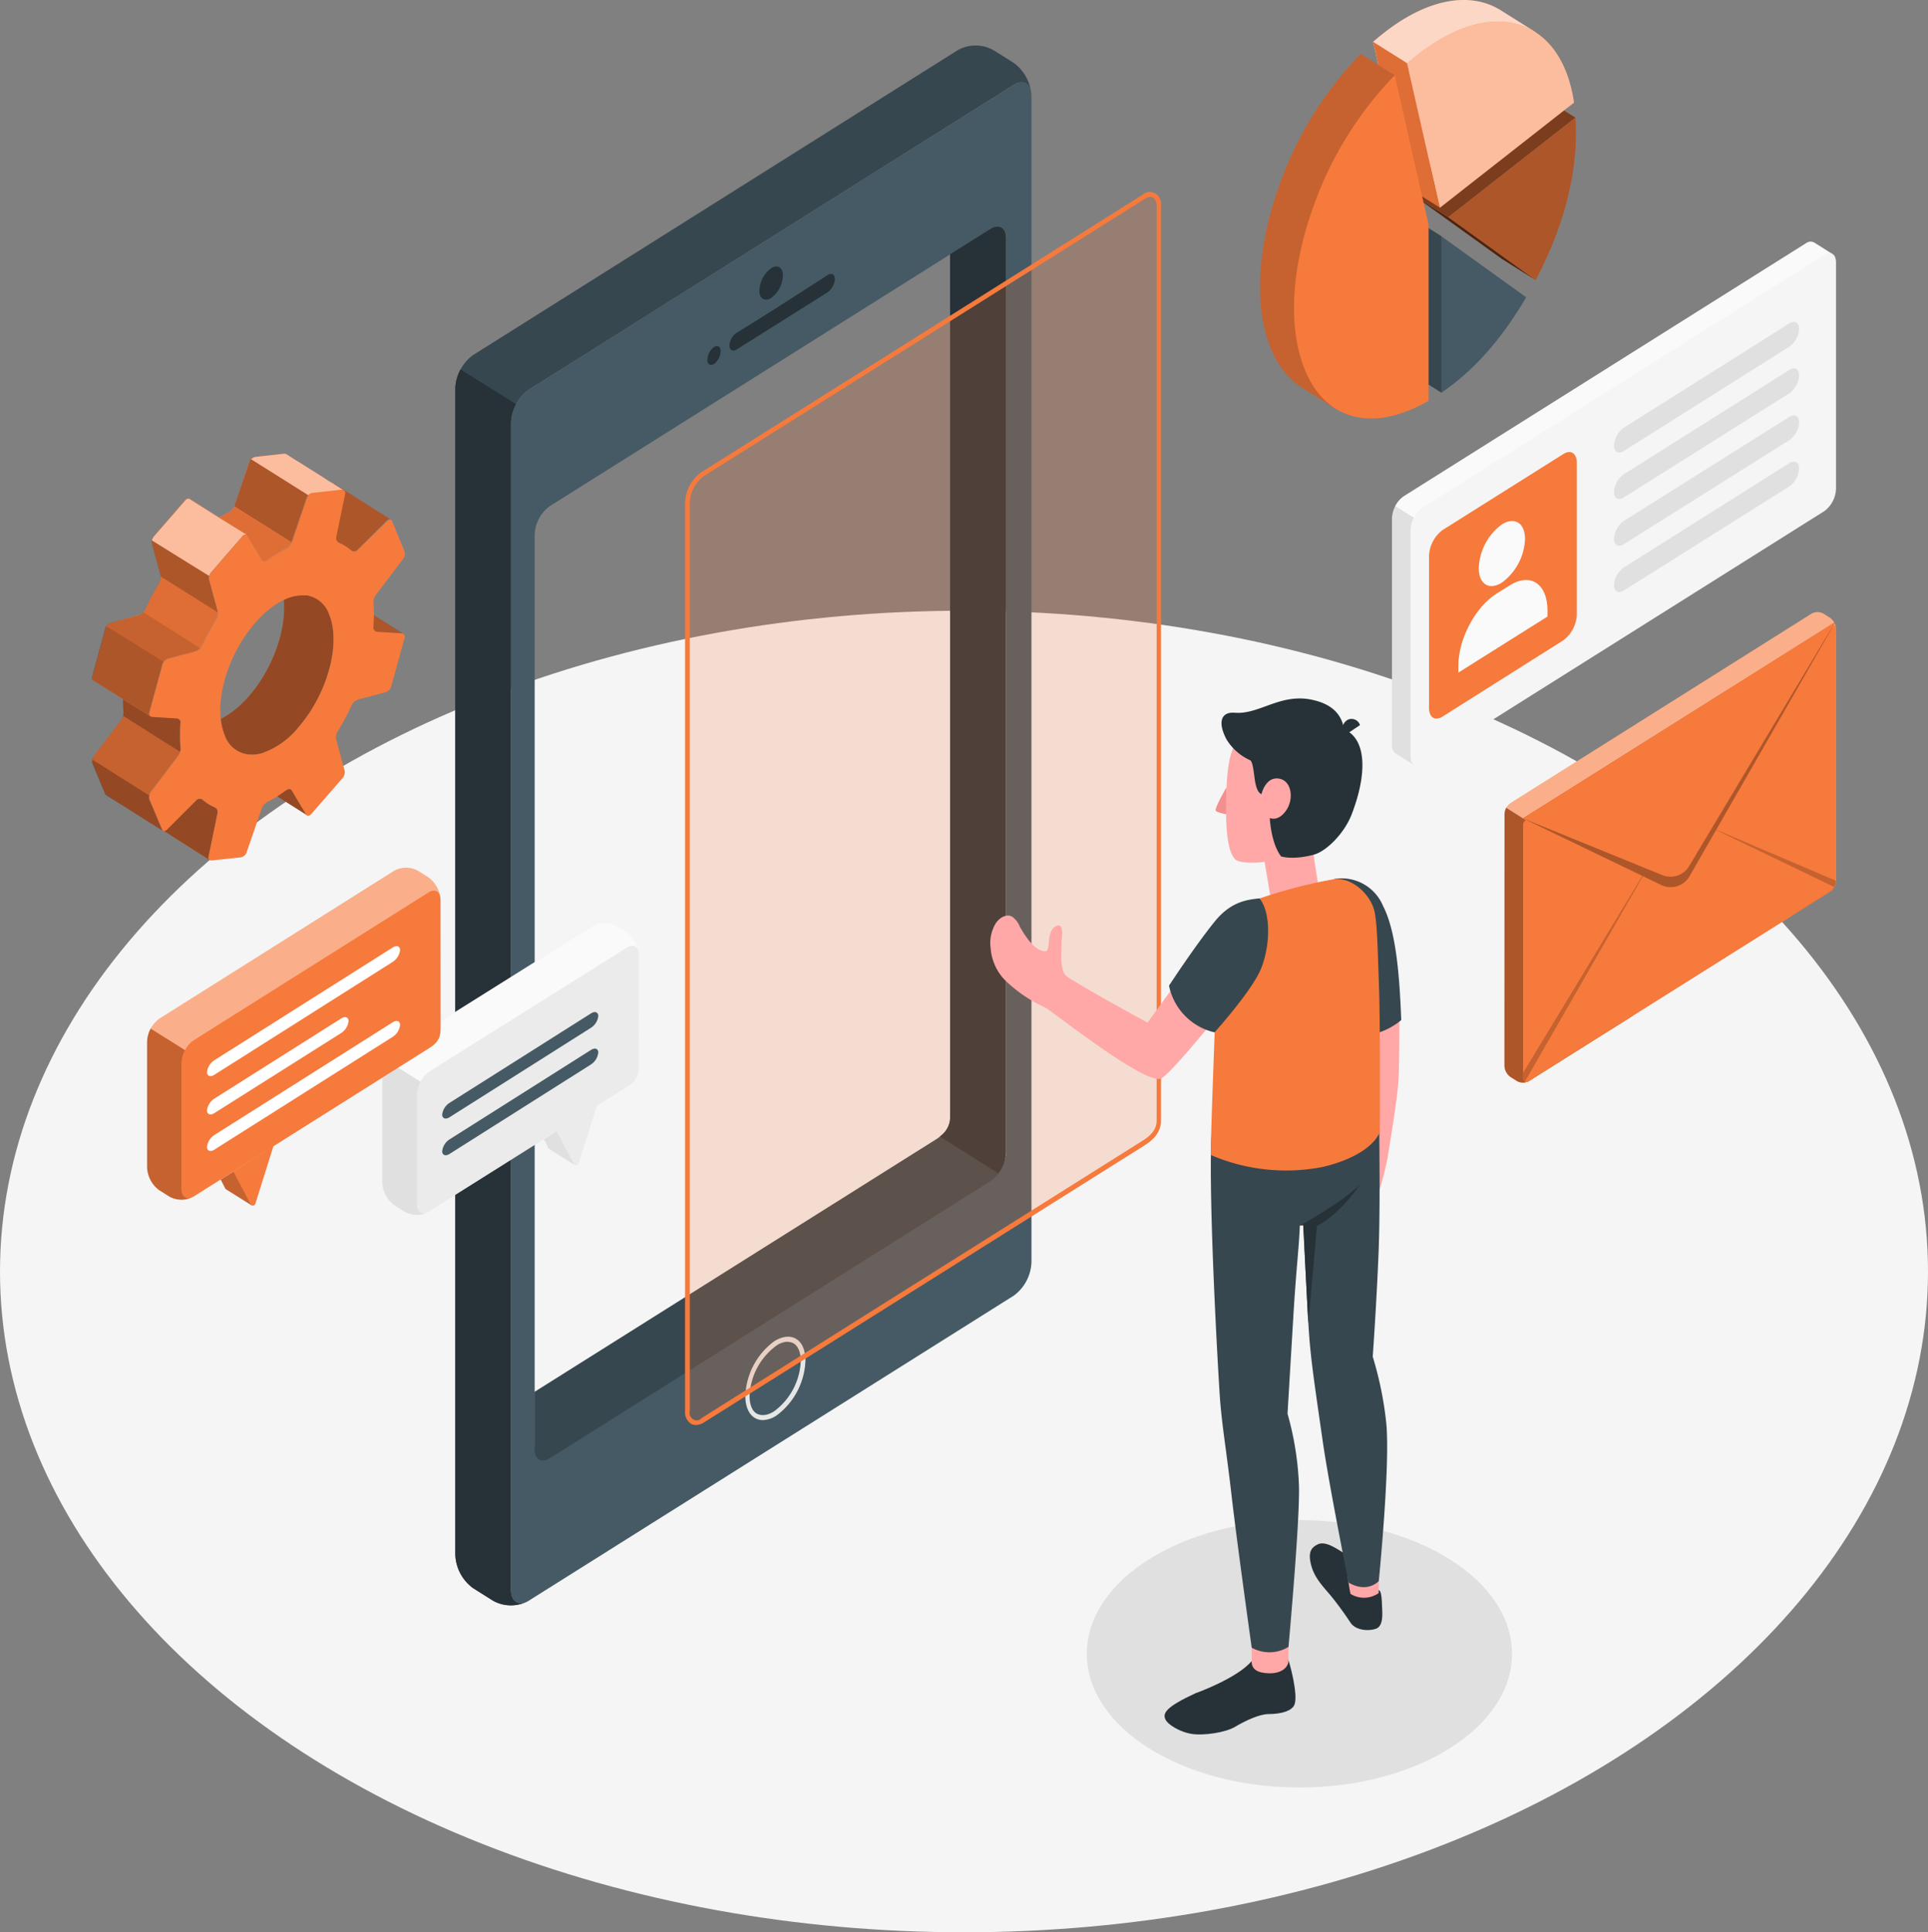 <svg id="Layer_1" data-name="Layer 1" xmlns="http://www.w3.org/2000/svg" viewBox="0 0 492.96 494.01"><rect x="0" y="0" width="492.96" height="494.01" fill="#808080" stroke="none"/><defs><style>.cls-1{fill:#f5f5f5;}.cls-2{fill:#e0e0e0;}.cls-3{opacity:0.3;}.cls-10,.cls-18,.cls-21,.cls-22,.cls-23,.cls-3,.cls-5,.cls-6,.cls-8,.cls-9{isolation:isolate;}.cls-18,.cls-4{fill:#f67a3c;}.cls-10,.cls-17,.cls-23,.cls-5{fill:#fff;}.cls-5,.cls-6{opacity:0.4;}.cls-7{fill:none;}.cls-18,.cls-8{opacity:0.2;}.cls-9{opacity:0.1;}.cls-10,.cls-21{opacity:0.5;}.cls-11{fill:#37474f;}.cls-12{fill:#455a64;}.cls-13{fill:#263238;}.cls-14{fill:#e6e6e6;}.cls-15{fill:#ebebeb;}.cls-16{fill:#fafafa;}.cls-19{fill:#ffa8a7;}.cls-20{fill:#f28f8f;}.cls-22,.cls-23{opacity:0.7;}</style></defs><g id="freepik--Floor--inject-332"><ellipse id="freepik--floor--inject-332-2" data-name="freepik--floor--inject-332" class="cls-1" cx="246.48" cy="325.08" rx="246.48" ry="168.94"/></g><g id="freepik--Shadow--inject-332"><ellipse class="cls-2" cx="332.24" cy="422.82" rx="54.36" ry="34.18"/></g><g id="freepik--Gear--inject-332"><path class="cls-3" d="M30.55,179l.2.13-.26-.15-.5-.32Z" transform="translate(-3.18 -2.82)"/><path class="cls-4" d="M26.71,175.82a.9.9,0,0,0,0,.46.72.72,0,0,1,0-.46l.77-2.79Z" transform="translate(-3.18 -2.82)"/><path class="cls-5" d="M26.71,175.82a.9.9,0,0,0,0,.46.72.72,0,0,1,0-.46l.77-2.79Z" transform="translate(-3.18 -2.82)"/><path class="cls-4" d="M103,135.57l-14.32-9a.54.54,0,0,0-.16-.1.6.6,0,0,0-.27-.06l-1.16-.68-1.53-1-6.17-3.9-1-.6c-1.16-.73-1.9-1.19-2-1.27a1.1,1.1,0,0,0-.71-.15l-7.21.79a2.07,2.07,0,0,0-1.16.62,1.47,1.47,0,0,0-.38.57L63.09,132.2v.08l-.11.22a.66.66,0,0,1-.15.22,2.16,2.16,0,0,1-.27.33,3.79,3.79,0,0,1-.74.65l-.27.17a23.93,23.93,0,0,0-2.33,1.27l-7.56-4.79a.63.63,0,0,0-.33-.09,1.13,1.13,0,0,0-.84.47h0l-4.73,5.46-3.18,3.65a2.86,2.86,0,0,0-.56,1.08,1.59,1.59,0,0,0,0,.81l2.22,8.13a1.4,1.4,0,0,1,0,.29,1.46,1.46,0,0,1,0,.51c0,.11,0,.23-.07.34v.2a.82.82,0,0,1-.1.26,1.49,1.49,0,0,1-.17.36,64.63,64.63,0,0,0-3.64,6.89.78.78,0,0,1-.17.26,3,3,0,0,1-.22.28,2.69,2.69,0,0,1-1.33.83L31.71,162a2.29,2.29,0,0,0-1.29.9,1.69,1.69,0,0,0-.25.48l-.42,1.56-2.22,8.16-.76,2.8a.87.87,0,0,0,.08.69.91.91,0,0,0,.18.21l.11.09,1.17.71.31.2h0l.91.57.49.32.56.34.21.13.59.38,3.3,2.07h0c0,1.12,0,2.23.13,3.35a2.55,2.55,0,0,1-.14.91,3.67,3.67,0,0,1-.52,1.07L27.24,196a2.35,2.35,0,0,0-.44.93v.27a1.23,1.23,0,0,0,0,.66l3.29,7.91.09.15a.23.23,0,0,0,.12.1h0l4.91,3.15c.42.26.85.55,1.29.83l4.78,3,.56.36,3,1.86a.48.48,0,0,1-.19-.25l-3.27-7.88a1.54,1.54,0,0,1,0-1,2.63,2.63,0,0,1,.43-.93l6.87-9.08a3.56,3.56,0,0,0,.55-1.08,2.63,2.63,0,0,0,.13-.92,38.83,38.83,0,0,1,0-6.47,1.05,1.05,0,0,0-1-1.1h-.05l-6.2-.38a1,1,0,0,1-.49-.16h0a.83.83,0,0,1-.31-.94l3-11,.42-1.52A1.68,1.68,0,0,1,45,172a2.49,2.49,0,0,1,1.25-.85L53,169.41a3.06,3.06,0,0,0,1.35-.87,2,2,0,0,0,.36-.52,68.4,68.4,0,0,1,3.65-6.88,3.15,3.15,0,0,0,.43-1.7h0a1,1,0,0,0,0-.24l-2.2-8.13a1.72,1.72,0,0,1,.07-.9,2.68,2.68,0,0,1,.55-1l.1-.12,7.81-9a1,1,0,0,1,1.09-.42h.06a.55.55,0,0,1,.19.18L70.15,146c.27.45.94.41,1.55,0a32,32,0,0,1,4.46-2.8,3.53,3.53,0,0,0,1.55-1.6h0l3.92-11.42a1.5,1.5,0,0,1,.38-.6,2,2,0,0,1,1.17-.6l7.21-.78a1.15,1.15,0,0,1,.63.09h0a.72.72,0,0,1,.31.8L89,140.27a1.3,1.3,0,0,0,.75,1.43,11.06,11.06,0,0,1,3.14,2,1.24,1.24,0,0,0,1.62-.31l7.37-7.32A1,1,0,0,1,103,135.57Z" transform="translate(-3.18 -2.82)"/><path class="cls-4" d="M98.68,160.08a24.1,24.1,0,0,1-.14,3.15,1.07,1.07,0,0,0,1,1.11h0l6.19.38a.79.79,0,0,1,.45.11Z" transform="translate(-3.18 -2.82)"/><path class="cls-4" d="M77.78,204.93c-.25-.44-.93-.42-1.54,0s-1.45,1-2.16,1.5l7.58,4.8h0a.49.49,0,0,1-.18-.17Z" transform="translate(-3.18 -2.82)"/><path class="cls-4" d="M58,209.26a10.89,10.89,0,0,1-3.15-2,1.21,1.21,0,0,0-1.61.3l-7.37,7.34a1.2,1.2,0,0,1-.8.39l11.65,7.39a.74.74,0,0,1-.3-.76l2.33-11.26A1.28,1.28,0,0,0,58,209.26Z" transform="translate(-3.18 -2.82)"/><path class="cls-4" d="M79.48,188.78a20.6,20.6,0,0,1-9.32,6.62l-.39.1-.28.08-.65.11-.74.08h-.69a7.26,7.26,0,0,1-6.79-5,14.5,14.5,0,0,1-1-4.13,19.45,19.45,0,0,0,1.71-1c8-5.08,14.48-17.26,14.48-27.32a18.44,18.44,0,0,0-.08-2.15,10.67,10.67,0,0,1,5.12-1.18h.85A7.38,7.38,0,0,1,87.38,160C90.38,167.42,86.87,180.29,79.48,188.78Z" transform="translate(-3.18 -2.82)"/><path class="cls-6" d="M79.48,188.78a20.6,20.6,0,0,1-9.32,6.62l-.39.1-.28.08-.65.11-.74.08h-.69a7.26,7.26,0,0,1-6.79-5,14.5,14.5,0,0,1-1-4.13,19.45,19.45,0,0,0,1.71-1c8-5.08,14.48-17.26,14.48-27.32a18.44,18.44,0,0,0-.08-2.15,10.67,10.67,0,0,1,5.12-1.18h.85A7.38,7.38,0,0,1,87.38,160C90.38,167.42,86.87,180.29,79.48,188.78Z" transform="translate(-3.18 -2.82)"/><path class="cls-4" d="M106.28,164.86h0a.87.87,0,0,0-.44-.13l-6.19-.38a1,1,0,0,1-1-1s0,0,0,0c.09-1.07.13-2.12.14-3.15a28.78,28.78,0,0,0-.14-3.35,3.57,3.57,0,0,1,.69-2l6.9-9.1a2.16,2.16,0,0,0,.42-1.87l-3.27-7.9a.5.5,0,0,0-.21-.24h0c-.27-.16-.68,0-1.06.35l-7.45,7.29a1.23,1.23,0,0,1-1.61.29,11.7,11.7,0,0,0-3.14-2,1.28,1.28,0,0,1-.75-1.4l2.33-11.25a.73.73,0,0,0-.31-.78,1.12,1.12,0,0,0-.69-.14l-7.2.78a2.06,2.06,0,0,0-1.59,1.27l-3.9,11.42a3.54,3.54,0,0,1-1.57,1.67A30.71,30.71,0,0,0,71.73,146c-.6.45-1.28.47-1.55,0l-3.69-6.14c-.26-.43-.85-.34-1.33.2l-7.91,9.1a2.42,2.42,0,0,0-.62,1.89l2.21,8.14a3,3,0,0,1-.4,2A71.67,71.67,0,0,0,54.79,168a2.9,2.9,0,0,1-1.71,1.41l-6.78,1.78a2.26,2.26,0,0,0-1.53,1.38l-3.41,12.5a.9.9,0,0,0,.56,1.1.86.86,0,0,0,.28,0l6.2.38a1,1,0,0,1,1,1.05v0a39.19,39.19,0,0,0,0,6.5,3.39,3.39,0,0,1-.67,2l-6.9,9.11a2.18,2.18,0,0,0-.42,1.88L44.71,215a.48.48,0,0,0,.2.24h0a.5.5,0,0,0,.26.08h0a1.25,1.25,0,0,0,.81-.41l7.3-7.38a1.22,1.22,0,0,1,1.61-.29,11.72,11.72,0,0,0,3.15,2,1.28,1.28,0,0,1,.74,1.41L56.45,221.9a.71.71,0,0,0,.3.77h0a.9.9,0,0,0,.68.13l7.2-.77a2,2,0,0,0,1.58-1.2l3.92-11.42a3.61,3.61,0,0,1,1.57-1.66c.76-.38,1.53-.82,2.33-1.27a18.3,18.3,0,0,0,2.18-1.5c.72-.53,1.28-.48,1.54,0l3.69,6.15a.52.52,0,0,0,.19.17c.29.21.75.07,1.16-.38l7.93-9.11a2.39,2.39,0,0,0,.6-1.88l-2.2-8.13a2.92,2.92,0,0,1,.41-2A65.43,65.43,0,0,0,93.16,183a2.92,2.92,0,0,1,1.73-1.38l6.77-1.78a2.24,2.24,0,0,0,1.52-1.39l3.43-12.5A.85.85,0,0,0,106.28,164.86ZM70.16,195.39l-.39.11-.3.07a4.5,4.5,0,0,1-.64.11l-.74.09h-.68a7.29,7.29,0,0,1-6.79-5,14.51,14.51,0,0,1-1-4.12,21.62,21.62,0,0,1-.12-2.28c0-7.13,3.4-16,8.95-22.32a25.25,25.25,0,0,1,5.46-4.83,15.5,15.5,0,0,1,1.82-1,10.67,10.67,0,0,1,5.12-1.18h.85A7.38,7.38,0,0,1,87.38,160c3.06,7.37-.45,20.22-7.84,28.71A20.6,20.6,0,0,1,70.16,195.39Z" transform="translate(-3.18 -2.82)"/><line class="cls-7" x1="85.31" y1="123.6" x2="99.89" y2="132.79"/><path class="cls-8" d="M54.34,168.49a3.12,3.12,0,0,1-1.35.87l-6.78,1.78A2.43,2.43,0,0,0,45,172l-14.6-9.14a2.29,2.29,0,0,1,1.29-.9l6.77-1.79a2.73,2.73,0,0,0,1.33-.84h0Z" transform="translate(-3.18 -2.82)"/><path class="cls-3" d="M58.78,159.32l-14.57-9.13a.76.76,0,0,0,0-.3L42,141.77a1.59,1.59,0,0,1,0-.81l11.16,6.94,3.5,2.16a1.72,1.72,0,0,0-.07.9l2.2,8.12A1,1,0,0,1,58.78,159.32Z" transform="translate(-3.18 -2.82)"/><path class="cls-3" d="M82,129.41a1.52,1.52,0,0,0-.39.6l-3.91,11.42h0L63.1,132.27v-.08L67,120.77a1.28,1.28,0,0,1,.37-.57Z" transform="translate(-3.18 -2.82)"/><path class="cls-3" d="M103,135.57a1,1,0,0,0-1,.39l-7.34,7.32a1.25,1.25,0,0,1-1.62.31,11.37,11.37,0,0,0-3.15-2,1.29,1.29,0,0,1-.74-1.42L91.45,129a.73.73,0,0,0-.32-.79h0c-.21-.13-1.29-.8-2.77-1.76a.9.9,0,0,1,.27.07.54.54,0,0,1,.16.1Z" transform="translate(-3.18 -2.82)"/><path class="cls-3" d="M106.28,164.83a.79.79,0,0,0-.45-.11l-6.19-.38a1.07,1.07,0,0,1-1-1.08v0c.08-1.08.14-2.12.14-3.15Z" transform="translate(-3.18 -2.82)"/><path class="cls-6" d="M81.66,211.24h0l-7.58-4.8c.71-.47,1.44-1,2.16-1.49s1.29-.49,1.54,0l3.7,6.14A.38.38,0,0,0,81.66,211.24Z" transform="translate(-3.18 -2.82)"/><path class="cls-6" d="M58.78,210.67l-2.33,11.26a.73.73,0,0,0,.3.76L45.1,215.3a1.22,1.22,0,0,0,.8-.39l7.38-7.36a1.21,1.21,0,0,1,1.61-.31,10.89,10.89,0,0,0,3.15,2A1.3,1.3,0,0,1,58.78,210.67Z" transform="translate(-3.18 -2.82)"/><path class="cls-8" d="M49.19,195a3.56,3.56,0,0,1-.55,1.08l-6.9,9.11a2.63,2.63,0,0,0-.43.93L26.75,197a2.23,2.23,0,0,1,.43-.92l6.91-9.11a3.43,3.43,0,0,0,.52-1.07Z" transform="translate(-3.18 -2.82)"/><path class="cls-9" d="M77.65,141.48a3.53,3.53,0,0,1-1.55,1.6,32,32,0,0,0-4.46,2.8c-.6.46-1.28.5-1.55,0l-3.68-6.14a.66.66,0,0,0-.19-.18h-.06l-6.92-4.35c.76-.46,1.54-.89,2.33-1.27l.27-.16a4.6,4.6,0,0,0,.75-.65l.27-.33a.91.91,0,0,0,.15-.23l.1-.21Z" transform="translate(-3.18 -2.82)"/><path class="cls-6" d="M49.33,194.11a2.54,2.54,0,0,1-.13.91l-14.58-9.16a2.35,2.35,0,0,0,.14-.91c-.09-1.12-.14-2.24-.13-3.35l7,4.37h0a1,1,0,0,0,.49.16l6.19.38a1,1,0,0,1,1,1.05v.05A38.13,38.13,0,0,0,49.33,194.11Z" transform="translate(-3.18 -2.82)"/><path class="cls-9" d="M58.78,159.32h0a3.12,3.12,0,0,1-.43,1.7,69.5,69.5,0,0,0-3.65,6.88,2.41,2.41,0,0,1-.36.52l-14.58-9.1A1,1,0,0,0,40,159a.94.94,0,0,0,.18-.25,63.61,63.61,0,0,1,3.63-6.89,2.53,2.53,0,0,0,.18-.37,1.06,1.06,0,0,0,.09-.25.29.29,0,0,0,0-.13v-.08a1.86,1.86,0,0,0,.07-.34,1.46,1.46,0,0,0,0-.51Z" transform="translate(-3.18 -2.82)"/><path class="cls-3" d="M40,159a1,1,0,0,1-.21.28h0A1.46,1.46,0,0,0,40,159Z" transform="translate(-3.18 -2.82)"/><path class="cls-6" d="M44.8,215.22l-3-1.86-.56-.36-4.77-3-1.3-.83-4.9-3.08h0a.4.4,0,0,1-.12-.1.83.83,0,0,1-.09-.16l-3.29-7.9a1.23,1.23,0,0,1,0-.66V197l14.57,9.17a1.57,1.57,0,0,0,0,1L44.63,215A.47.47,0,0,0,44.8,215.22Z" transform="translate(-3.18 -2.82)"/><path class="cls-3" d="M30.36,162.85a1.69,1.69,0,0,0-.25.48l-.42,1.56-2.22,8.16-.76,2.8a.84.84,0,0,0,.26.9l.11.09,1.17.71.31.2h0l.91.57.49.32.56.34.21.13.6.38,3.29,2.07h0l7,4.38a.84.84,0,0,1-.31-.94l3-11,.42-1.53A1.8,1.8,0,0,1,45,172Z" transform="translate(-3.18 -2.82)"/><path class="cls-10" d="M59.24,135.21l-7.56-4.78a.62.62,0,0,0-.32-.09,1.12,1.12,0,0,0-.84.47h0l-4.73,5.45-3.19,3.66a2.7,2.7,0,0,0-.55,1.08l11.11,6.9,3.5,2.16a2.73,2.73,0,0,1,.54-1l.11-.13,7.81-9a1,1,0,0,1,1.09-.42Z" transform="translate(-3.18 -2.82)"/><path class="cls-10" d="M91,128.12a1.15,1.15,0,0,0-.63-.09l-7.22.79a1.94,1.94,0,0,0-1.16.59l-14.58-9.16a2.1,2.1,0,0,1,1.17-.62l7.21-.79a1.1,1.1,0,0,1,.71.15s.81.5,1.95,1.27l1,.6,6.18,3.89,1.52,1,1.17.67C89.71,127.32,90.8,128,91,128.12Z" transform="translate(-3.18 -2.82)"/><line class="cls-7" x1="85.49" y1="123.72" x2="85.31" y2="123.62"/></g><g id="freepik--Device--inject-332"><g id="freepik--device--inject-332-2" data-name="freepik--device--inject-332"><path class="cls-11" d="M266.83,26.57c-.31-2.54-2.2-3.48-4.45-2.06l-124.07,78A11.15,11.15,0,0,0,133.8,111V409.26c0,2.9,1.72,4.2,3.94,3.15a9.38,9.38,0,0,1-8.46-.3l-5.16-3.25a11.08,11.08,0,0,1-4.52-8.52V102.13a11.06,11.06,0,0,1,4.52-8.52l124-78a9.3,9.3,0,0,1,9,0l5.22,3.25A11.12,11.12,0,0,1,266.83,26.57Z" transform="translate(-3.18 -2.82)"/><path class="cls-12" d="M262.42,24.51l-124.11,78A11.15,11.15,0,0,0,133.8,111V409.26c0,3.14,2,4.41,4.51,2.85l124.11-78.06a11.13,11.13,0,0,0,4.49-8.52V27.34C266.88,24.22,264.86,23,262.42,24.51Zm-2,272.94c0,2.67-1.72,4.39-3.87,5.73l-112.8,70.93c-2.13,1.34-3.86.25-3.86-2.44V139.53a9.5,9.5,0,0,1,3.86-7.31L256.55,61.3c2.15-1.36,3.87-.26,3.87,2.41Z" transform="translate(-3.18 -2.82)"/><path class="cls-13" d="M137.74,412.36a9.35,9.35,0,0,1-8.46-.31l-5.16-3.24a11.08,11.08,0,0,1-4.52-8.52V102.13a10.62,10.62,0,0,1,1.33-4.86l14.2,8.88A10.86,10.86,0,0,0,133.8,111V409.22C133.8,412.11,135.52,413.41,137.74,412.36Z" transform="translate(-3.18 -2.82)"/><path class="cls-13" d="M200.35,71.4c1.66-1.05,3-.2,3,1.91a7.42,7.42,0,0,1-3,5.7c-1.68,1-3,.2-3-1.91A7.38,7.38,0,0,1,200.35,71.4Z" transform="translate(-3.18 -2.82)"/><path class="cls-13" d="M191.61,87.85c6.14-3.69,17.1-10.8,23.16-14.68,1-.66,1.87-.21,1.87,1a4.5,4.5,0,0,1-1.87,3.39l-23.21,14.6c-1,.64-1.87.19-1.87-1A4.22,4.22,0,0,1,191.61,87.85Z" transform="translate(-3.18 -2.82)"/><path class="cls-13" d="M185.75,91.54c.93-.58,1.69-.11,1.69,1.07a4.21,4.21,0,0,1-1.69,3.26c-.95.58-1.7.11-1.7-1.07A4.19,4.19,0,0,1,185.75,91.54Z" transform="translate(-3.18 -2.82)"/><path class="cls-14" d="M198.24,365.89a4.15,4.15,0,0,1-2.16-.61c-1.52-1-2.33-2.95-2.33-5.57a18.24,18.24,0,0,1,7.42-14c2.09-1.27,4.08-1.51,5.62-.55s2.33,2.94,2.33,5.57a18.29,18.29,0,0,1-7.41,14A6.75,6.75,0,0,1,198.24,365.89Zm6.35-20.05a5.52,5.52,0,0,0-2.88,1,16.8,16.8,0,0,0-6.87,12.9c0,2.15.64,3.8,1.79,4.46s2.75.54,4.46-.54a16.83,16.83,0,0,0,6.83-12.88c0-2.16-.64-3.75-1.79-4.48a3,3,0,0,0-1.54-.4Z" transform="translate(-3.18 -2.82)"/><path class="cls-11" d="M260.39,63.71V297.46a9.48,9.48,0,0,1-3.87,7.28l-112.8,70.93c-2.13,1.27-3.87.27-3.87-2.42V358.67l102.43-64.41c2.15-1.34,3.87-3,3.87-5.72V67.82l10.37-6.52C258.66,60,260.39,61.05,260.39,63.71Z" transform="translate(-3.18 -2.82)"/><path class="cls-13" d="M256.52,61.3,246.1,67.82V288.54a6,6,0,0,1-2.64,4.85l15,9.42a9.64,9.64,0,0,0,1.9-5.35V63.71C260.39,61.05,258.66,60,256.52,61.3Z" transform="translate(-3.18 -2.82)"/></g></g><g id="freepik--speech-bubbles--inject-332"><path class="cls-2" d="M150.16,300.71l-6.45-4.06a.67.67,0,0,1-.31-.29l-1.16-2.26,3.83-2.42-.11.37Z" transform="translate(-3.18 -2.82)"/><path class="cls-15" d="M145.47,292l4.47,8.42a.63.63,0,0,0,.92.2.72.72,0,0,0,.25-.32l4.73-14.85Z" transform="translate(-3.18 -2.82)"/><path class="cls-15" d="M166.54,247.07a7.6,7.6,0,0,0-3.16-5.89l-2.54-1.6a6.49,6.49,0,0,0-6.25,0L104,271.3a7.69,7.69,0,0,0-3.12,5.89v27.92A7.69,7.69,0,0,0,104,311l2.55,1.6a6.41,6.41,0,0,0,6.24,0l50.85-32c2.8-1.74,2.83-3.49,2.83-5.66Z" transform="translate(-3.18 -2.82)"/><path class="cls-2" d="M101,305.11a7.65,7.65,0,0,0,3.11,5.89l2.55,1.6a6.48,6.48,0,0,0,5.71.28c-1.47.61-2.59-.31-2.59-2.25V282.71a7.49,7.49,0,0,1,.91-3.35l-8.78-5.52a7.21,7.21,0,0,0-.91,3.35Z" transform="translate(-3.18 -2.82)"/><path class="cls-16" d="M166.44,246.1c-.36-1.45-1.57-1.9-3-1l-50.55,31.72a6.62,6.62,0,0,0-2.2,2.54l-8.78-5.52a6.7,6.7,0,0,1,2.2-2.54l50.54-31.72a6.43,6.43,0,0,1,6.25,0l2.5,1.6A7.52,7.52,0,0,1,166.44,246.1Z" transform="translate(-3.18 -2.82)"/><path class="cls-12" d="M118.14,284.77l36.12-22.84c1-.66,1.89-.36,1.89.67a4.09,4.09,0,0,1-1.89,3l-36.12,22.85c-1,.66-1.9.35-1.9-.68A4.16,4.16,0,0,1,118.14,284.77Z" transform="translate(-3.18 -2.82)"/><path class="cls-12" d="M118.14,294.11l36.12-22.84c1-.66,1.89-.37,1.89.66a4.16,4.16,0,0,1-1.89,3.05l-36.12,22.85c-1,.66-1.9.35-1.9-.68A4.16,4.16,0,0,1,118.14,294.11Z" transform="translate(-3.18 -2.82)"/><path class="cls-4" d="M67.53,311l-6.46-4.06a.65.65,0,0,1-.3-.29l-1.17-2.26L63.44,302l-.12.36Z" transform="translate(-3.18 -2.82)"/><path class="cls-8" d="M67.53,311l-6.46-4.06a.65.65,0,0,1-.3-.29l-1.17-2.26L63.44,302l-.12.36Z" transform="translate(-3.18 -2.82)"/><path class="cls-4" d="M62.83,302.32l4.46,8.43a.64.64,0,0,0,.95.16.72.72,0,0,0,.22-.29l4.66-14.85Z" transform="translate(-3.18 -2.82)"/><path class="cls-4" d="M115.82,233a7.63,7.63,0,0,0-3.12-5.89l-2.54-1.6a6.36,6.36,0,0,0-6.24,0l-60,37.76a7.6,7.6,0,0,0-3.12,5.89v32.08a7.63,7.63,0,0,0,3.12,5.89l2.54,1.6a6.36,6.36,0,0,0,6.24,0l60.31-38c2.81-1.74,2.83-3.49,2.83-5.66Z" transform="translate(-3.18 -2.82)"/><path class="cls-8" d="M40.78,301.23a7.63,7.63,0,0,0,3.12,5.89l2.54,1.6a6.51,6.51,0,0,0,5.71.29c-1.47.59-2.59-.32-2.59-2.26V274.67a7.43,7.43,0,0,1,.92-3.35L41.7,265.8a7.18,7.18,0,0,0-.92,3.35Z" transform="translate(-3.18 -2.82)"/><path class="cls-5" d="M115.72,232c-.36-1.45-1.57-1.91-3-1l-60,37.77a6.4,6.4,0,0,0-2.2,2.54L41.7,265.8a6.7,6.7,0,0,1,2.2-2.54L104,225.5a6.51,6.51,0,0,1,6.26,0l2.54,1.6A7.54,7.54,0,0,1,115.72,232Z" transform="translate(-3.18 -2.82)"/><path class="cls-17" d="M58,283.69,90.4,263.22c1-.66,1.9-.36,1.9.67a4.15,4.15,0,0,1-1.9,3.05L58,287.4c-1,.66-1.89.35-1.89-.68A4.17,4.17,0,0,1,58,283.69Z" transform="translate(-3.18 -2.82)"/><path class="cls-17" d="M58,293l45.58-28.81c1-.66,1.89-.36,1.89.67a4.13,4.13,0,0,1-1.89,3.05L58,296.74c-1,.66-1.89.35-1.89-.68A4.17,4.17,0,0,1,58,293Z" transform="translate(-3.18 -2.82)"/><path class="cls-17" d="M58,273.88l45.58-28.81c1-.66,1.89-.35,1.89.68a4.17,4.17,0,0,1-1.89,3L58,277.6c-1,.66-1.89.35-1.89-.67A4.17,4.17,0,0,1,58,273.88Z" transform="translate(-3.18 -2.82)"/><path class="cls-2" d="M471.76,67.8l-4.73-3h0a2,2,0,0,0-2.14.23L362.08,129.7a7.44,7.44,0,0,0-3,5.71v57.86a2.31,2.31,0,0,0,.92,2.14h0l4.66,3v-4.78l100.2-63a7.45,7.45,0,0,0,3-5.71V69.93Z" transform="translate(-3.18 -2.82)"/><path class="cls-16" d="M368.52,137.56l99.4-62.5V70l3.84-2.13-4.73-3h0a2,2,0,0,0-2.14.23L362.08,129.75a6.59,6.59,0,0,0-2.14,2.47Z" transform="translate(-3.18 -2.82)"/><path class="cls-1" d="M366.82,132.67,469.62,68c1.68-1.06,3-.19,3,1.9V127.8a7.45,7.45,0,0,1-3,5.71l-102.8,64.65c-1.68,1-3,.19-3-1.91V138.38A7.46,7.46,0,0,1,366.82,132.67Z" transform="translate(-3.18 -2.82)"/><path class="cls-4" d="M372.06,138.31l30.79-19.37c1.95-1.27,3.5-.23,3.5,2.22v38.73a8.66,8.66,0,0,1-3.5,6.67L372.06,186c-2,1.27-3.5.23-3.5-2.22V145A8.7,8.7,0,0,1,372.06,138.31Z" transform="translate(-3.18 -2.82)"/><path class="cls-16" d="M387.19,136.89c3.27-2,5.91-.38,5.91,3.73a14.51,14.51,0,0,1-5.91,11.15c-3.27,2.06-5.91.4-5.91-3.72A14.53,14.53,0,0,1,387.19,136.89Z" transform="translate(-3.18 -2.82)"/><path class="cls-16" d="M398.85,158.87c0-6.76-4.35-9.75-9.72-6.35l-3.36,2.11c-5.36,3.37-9.71,11.58-9.71,18.34v1.81l22.79-14.33Z" transform="translate(-3.18 -2.82)"/><path class="cls-2" d="M418.37,112.17l42.29-26.65c1.39-.88,2.52-.26,2.52,1.39a6,6,0,0,1-2.52,4.56l-42.29,26.65c-1.39.87-2.51.25-2.51-1.4A6,6,0,0,1,418.37,112.17Z" transform="translate(-3.18 -2.82)"/><path class="cls-2" d="M418.37,124.07l42.29-26.65c1.39-.88,2.52-.25,2.52,1.39a6,6,0,0,1-2.52,4.57L418.37,130c-1.39.88-2.51.25-2.51-1.4A5.94,5.94,0,0,1,418.37,124.07Z" transform="translate(-3.18 -2.82)"/><path class="cls-2" d="M418.37,136l42.29-26.58c1.39-.88,2.52-.26,2.52,1.38a6,6,0,0,1-2.52,4.57l-42.29,26.58c-1.39.88-2.51.26-2.51-1.39A6,6,0,0,1,418.37,136Z" transform="translate(-3.18 -2.82)"/><path class="cls-2" d="M418.37,147.9l42.29-26.65c1.39-.87,2.52-.25,2.52,1.38a6,6,0,0,1-2.52,4.57l-42.29,26.59c-1.39.88-2.51.25-2.51-1.4A6,6,0,0,1,418.37,147.9Z" transform="translate(-3.18 -2.82)"/></g><g id="freepik--Window--inject-332"><path class="cls-18" d="M299.46,289.27c0,2.68-1.73,4.39-3.87,5.74l-112.8,70.93c-2.13,1.33-3.87.25-3.87-2.44V131.4a9.54,9.54,0,0,1,3.87-7.31l112.8-70.91c2.14-1.36,3.87-.27,3.87,2.41Z" transform="translate(-3.18 -2.82)"/><path class="cls-4" d="M181.06,367.14a2.33,2.33,0,0,1-1.3-.37,3.63,3.63,0,0,1-1.42-3.27V131.4a10,10,0,0,1,4.16-7.85L295.3,52.62a2.76,2.76,0,0,1,4.11.44,3.43,3.43,0,0,1,.63,2.53V289.27c0,3.3-2.33,5.17-4.16,6.35l-112.8,70.93A3.83,3.83,0,0,1,181.06,367.14Zm116.31-314a2.89,2.89,0,0,0-1.44.49l-112.8,70.92a8.85,8.85,0,0,0-3.58,6.76V363.5a2,2,0,0,0,1.27,2.39,1.68,1.68,0,0,0,1.72-.5l112.8-70.94c2.49-1.55,3.58-3.15,3.58-5.18V55.54a2.44,2.44,0,0,0-.84-2.17A1.38,1.38,0,0,0,297.37,53.18Z" transform="translate(-3.18 -2.82)"/></g><g id="freepik--Character--inject-332"><g id="freepik--character--inject-332-2" data-name="freepik--character--inject-332"><path class="cls-19" d="M360.83,277.09c.81-33-1.61-41-9.7-47L348,249.21s3.68,22.58,3.29,30.09c-.35,6.61-.95,14.87-2.33,20.2a4,4,0,0,1-1.61,2.27c-2.05,1.4-2.89,2.85-4.44,4.61-1.17,1.38-2.24,1.73-2.09,2.17a1.94,1.94,0,0,0,2.57,1,12.85,12.85,0,0,0,2.91-1.73,20.7,20.7,0,0,1-3,5.59c-2.89,3.8-3,6.21,2.8,6.28,3.66,0,6.56-2.43,9.33-11.18a78.54,78.54,0,0,0,2.56-9.84C359.36,290,360.7,282.42,360.83,277.09Z" transform="translate(-3.18 -2.82)"/><path class="cls-11" d="M344.34,227.55a11.44,11.44,0,0,1,12.46,6.88c3.39,6.58,4.21,17.93,4.66,29.18,0,0-6.73,6.12-14.79,3.11Z" transform="translate(-3.18 -2.82)"/><path class="cls-13" d="M355.69,409.33c.6.25.76,1.52.85,4,.07,1.91.45,5.25-1.61,5.92s-5.07.33-6.38-1.47a86.14,86.14,0,0,0-5.11-7c-2-2.38-4.23-4.6-5.05-7.94-.74-3-.12-4.32,1.77-5.2,2.59-1.2,6.67,2.73,8.71,3.35C350.62,401.61,355.07,409.1,355.69,409.33Z" transform="translate(-3.18 -2.82)"/><path class="cls-19" d="M355.69,407v3.11a6.51,6.51,0,0,1-7.2.21c-.13-.3-.75-4.43-.75-4.43Z" transform="translate(-3.18 -2.82)"/><path class="cls-13" d="M332.62,427.22q.75,2.5,1.26,5.08c.35,1.86.85,5,.25,6.4s-3,2.35-6.6,2.35c-2.33,0-6,1.73-8.57,3.26s-8,2.21-10.76,1.86c-3.24-.42-6.6-2.47-7.12-3.93s.16-3,7.8-6.53c.07,0,10.64-3.81,14.33-8.21Z" transform="translate(-3.18 -2.82)"/><path class="cls-19" d="M332.62,423.87v3.62c0,1.26-1.41,3.27-5.11,3.13-2.58-.1-4.4-.86-4.3-3.18v-3.37Z" transform="translate(-3.18 -2.82)"/><path class="cls-11" d="M357.54,365.85a90.38,90.38,0,0,0-3.37-16.17s1-14,1.51-27.14c.52-14.28,0-32.21.22-35.78,0,0-42.29-9.31-43,7.18s1.67,58.49,2.16,65.75,1.66,13.66,3,25.38,5.16,39,5.16,39a9.25,9.25,0,0,0,9.41-.21s3-33,2.67-41.35a77.42,77.42,0,0,0-2.92-18.25s.81-13.61,1.52-25.38,1.45-17.53,1.62-22.67l.91-.49s.93,20.41,1.42,27.66,1.56,14.19,3.49,27.65c1.68,11.69,6.66,36.4,6.66,36.4,4.82,2.84,7.71-.38,7.71-.38S358.83,376,357.54,365.85Z" transform="translate(-3.18 -2.82)"/><path class="cls-13" d="M335.51,316.16s10.25-5.5,15.39-10.46c0,0-4.77,7.31-11,10.55,0,0-2.23,25.38-2.22,24.85l-1.29-25Z" transform="translate(-3.18 -2.82)"/><polygon class="cls-19" points="323.2 219.51 325.7 234.51 338.15 233.52 335.54 216.51 323.2 219.51"/><path class="cls-4" d="M354.46,235.24c-1.23-4.08-6-8.52-10.73-7.55a129.83,129.83,0,0,0-20.82,5.66c-4.34,1.68-8.32,5.78-8.68,21.38,0,0-1.46,36.35-1.48,43.38a48.79,48.79,0,0,0,28.58,3.07c13.08-3.11,14.65-9,14.65-9s.17-26.13-.22-37.42C355.42,245.14,355.3,238,354.46,235.24Z" transform="translate(-3.18 -2.82)"/><path class="cls-20" d="M316.78,204.08s-3.15,5.48-2.77,6,2.8.93,2.8.93Z" transform="translate(-3.18 -2.82)"/><path class="cls-19" d="M325.53,188.93c-6.57,1.68-8.41,4.89-8.79,16.35-.41,11.95.79,15.68,2.26,17.25,1,1.07,6.41,1.13,9.12.25,3.39-1.11,11.05-4.28,14.53-10.37,4.1-7.19,5-16.79.4-20.61C336.52,186.42,328.21,188.24,325.53,188.93Z" transform="translate(-3.18 -2.82)"/><path class="cls-13" d="M316.81,191.91a13.59,13.59,0,0,0,6.11,5.32c1.26,1.56.57,7.61,2.79,8.64,0,0,1-4.45,4.38-4s4,5.23,1.91,8.19-4.15,1.89-4.15,1.89.24,6.34,2.88,9.82c0,0,2.94,1,8.3-.42,3.28-.85,7.86-5.46,9.73-10.27,3.93-10.15,4-19.25-1.92-21.82-.73-4.62-4.13-6.63-8-7.49-8.28-1.87-13.62,3.81-20,3.27C315.22,184.79,314.55,187.69,316.81,191.91Z" transform="translate(-3.18 -2.82)"/><path class="cls-13" d="M347,190.83l3.91-2.62a2.28,2.28,0,0,0-3-1.43,2.62,2.62,0,0,0-1.31,3.3A2.66,2.66,0,0,0,347,190.83Z" transform="translate(-3.18 -2.82)"/><path class="cls-19" d="M270.3,260.35c2,1,26.15,20.38,29.9,18.12s23-26.79,23-26.79a18.19,18.19,0,0,0,0-18.4s-6.18,1.27-9.42,6.58-17.19,24.4-17.19,24.4q-5.17-2.82-10.33-5.71c-2.82-1.6-5.65-3.19-8.41-4.9a10.52,10.52,0,0,1-2.18-1.46c-1.36-1.47-1.16-5.07-1.09-6.95a22.41,22.41,0,0,1,.11-2.71c.12-1.1.32-3.8-1.51-2.94a2.38,2.38,0,0,0-.88.79,5,5,0,0,0-.65,1.36c-.34,1.16-.23,2.44-.55,3.62a1.08,1.08,0,0,1-.22.47.75.75,0,0,1-.57.19c-2.66-.08-5.17-4.13-6.4-6.34a5.57,5.57,0,0,0-2-2.54c-1.45-.73-3.19.32-4.14,1.74a9.73,9.73,0,0,0-1.3,6.35,13.13,13.13,0,0,0,3.49,8A35.62,35.62,0,0,0,270.3,260.35Z" transform="translate(-3.18 -2.82)"/><path class="cls-11" d="M325.21,232.5c-2.66.33-7.08.54-11.41,5.88-5.06,6.24-11.72,16.43-11.72,16.43a15.38,15.38,0,0,0,11.65,11.95s9.12-10.15,11.65-15.77S328.34,236.28,325.21,232.5Z" transform="translate(-3.18 -2.82)"/></g></g><g id="freepik--Chart--inject-332"><path class="cls-12" d="M371.71,103.22v-40L393.4,78.83C387.09,89.59,380,97.6,371.71,103.22Z" transform="translate(-3.18 -2.82)"/><polygon class="cls-11" points="368.53 60.38 359.85 54.92 359.85 94.94 368.53 100.39 368.53 60.38"/><polygon class="cls-4" points="402.82 30.08 370.31 55.55 361.63 50.1 394.14 24.62 402.82 30.08"/><polygon class="cls-21" points="402.82 30.08 370.31 55.55 361.63 50.1 394.14 24.62 402.82 30.08"/><path class="cls-4" d="M406,32.9c.89,12.92-2.61,27.2-10.17,41.56L382.27,64.7l-8.79-6.34Z" transform="translate(-3.18 -2.82)"/><path class="cls-3" d="M406,32.9c.89,12.92-2.61,27.2-10.17,41.56L382.27,64.7l-8.79-6.34Z" transform="translate(-3.18 -2.82)"/><polygon class="cls-4" points="392.65 71.64 383.97 66.18 361.63 50.1 370.31 55.55 392.65 71.64"/><polygon class="cls-22" points="392.65 71.64 383.97 66.18 361.63 50.1 370.31 55.55 392.65 71.64"/><path class="cls-4" d="M360.47,40.9l-6.2-27.38c.87-.77,1.7-1.47,2.71-2.26,11.44-9,22.33-10.58,29.91-5.81l8.59,5.39c2.55,3.39.6,7.05,1.43,12.69L363,50.18l-.34.27Z" transform="translate(-3.18 -2.82)"/><path class="cls-23" d="M360.47,40.9l-6.2-27.38c.87-.77,1.7-1.47,2.71-2.26,11.44-9,22.33-10.58,29.91-5.81l8.59,5.39c2.55,3.39.6,7.05,1.43,12.69L363,50.18l-.34.27Z" transform="translate(-3.18 -2.82)"/><path class="cls-4" d="M369.15,46.38,363,19c.86-.77,1.7-1.47,2.7-2.25,19.18-15,36.75-9.42,39.94,12.29L371.64,55.69l-.34.27Z" transform="translate(-3.18 -2.82)"/><path class="cls-10" d="M369.15,46.38,363,19c.86-.77,1.7-1.47,2.7-2.25,19.18-15,36.75-9.42,39.94,12.29L371.64,55.69l-.34.27Z" transform="translate(-3.18 -2.82)"/><polygon class="cls-4" points="351.09 10.7 359.76 16.15 368.13 53.06 359.45 47.6 351.09 10.7"/><polygon class="cls-9" points="351.09 10.7 359.76 16.15 368.13 53.06 359.45 47.6 351.09 10.7"/><path class="cls-4" d="M359.72,99.84c-5.62,3.23-10.49,7.68-15.09,7.49L336,101.87c-4.54-2.81-7.9-8-9.58-15.39-2.33-10.29-.87-23.39,4.08-36.89a92.67,92.67,0,0,1,20.59-33l8.68,5.46-3.21,18.64,3.2,14.15Z" transform="translate(-3.18 -2.82)"/><path class="cls-8" d="M359.72,99.84c-5.62,3.23-10.49,7.68-15.09,7.49L336,101.87c-4.54-2.81-7.9-8-9.58-15.39-2.33-10.29-.87-23.39,4.08-36.89a92.67,92.67,0,0,1,20.59-33l8.68,5.46-3.21,18.64,3.2,14.15Z" transform="translate(-3.18 -2.82)"/><path class="cls-4" d="M368.45,105.3c-16.11,9.25-29.39,4-33.33-13.36-2.33-10.3-.87-23.39,4.08-36.89a92.58,92.58,0,0,1,20.59-33l5.45,24.11,3.21,14.1Z" transform="translate(-3.18 -2.82)"/></g><g id="freepik--Envelope--inject-332"><path class="cls-4" d="M387.87,211a3.7,3.7,0,0,1,1.52-2.85l77-48.45a3.1,3.1,0,0,1,3,0l1.69,1.07a3.68,3.68,0,0,1,1.52,2.84v64.33a3.68,3.68,0,0,1-1.52,2.84l-77.05,48.44a3.07,3.07,0,0,1-3,0l-1.69-1.07a3.65,3.65,0,0,1-1.51-2.84Z" transform="translate(-3.18 -2.82)"/><path class="cls-5" d="M387.87,211a3.7,3.7,0,0,1,1.52-2.85l77-48.45a3.1,3.1,0,0,1,3,0l1.69,1.07a3.68,3.68,0,0,1,1.52,2.84v64.33a3.68,3.68,0,0,1-1.52,2.84l-77.05,48.44a3.07,3.07,0,0,1-3,0l-1.69-1.07a3.65,3.65,0,0,1-1.51-2.84Z" transform="translate(-3.18 -2.82)"/><path class="cls-4" d="M394.93,213.54l-6.62-4.18a3.67,3.67,0,0,0-.44,1.63V275.3a3.66,3.66,0,0,0,1.52,2.84l1.68,1.07a3.07,3.07,0,0,0,3,0l.84-.53Z" transform="translate(-3.18 -2.82)"/><path class="cls-3" d="M394.93,213.54l-6.62-4.18a3.67,3.67,0,0,0-.44,1.63V275.3a3.66,3.66,0,0,0,1.52,2.84l1.68,1.07a3.07,3.07,0,0,0,3,0l.84-.53Z" transform="translate(-3.18 -2.82)"/><path class="cls-4" d="M472.65,163.6v64.33a3.79,3.79,0,0,1-.47,1.66,3.39,3.39,0,0,1-.88,1.07h0l-.1.07-77.12,48.48h0a1,1,0,0,1-1,.13,1.2,1.2,0,0,1-.47-1.08V213.89a1.38,1.38,0,0,1,1.19-1.51,1.21,1.21,0,0,1,.5.07l32.43,8.43L431,222a2.68,2.68,0,0,0,2.7-1.11l4.92-7.45,33.09-50.18C472.15,162.39,472.65,162.56,472.65,163.6Z" transform="translate(-3.18 -2.82)"/><path class="cls-4" d="M471.15,230.77l.09-.08h0a3.25,3.25,0,0,0,.88-1.06,3.75,3.75,0,0,0,.47-1.64l-34.1-14.53,22.83,23.48Z" transform="translate(-3.18 -2.82)"/><path class="cls-8" d="M471.15,230.77l.09-.08h0a3.25,3.25,0,0,0,.88-1.06,3.75,3.75,0,0,0,.47-1.64l-34.1-14.53,22.83,23.48Z" transform="translate(-3.18 -2.82)"/><path class="cls-4" d="M392.59,278.27a1.19,1.19,0,0,0,.47,1.08,1,1,0,0,0,1-.13h0l26.53-16.67,6.06-41.65-34.09,56.31Z" transform="translate(-3.18 -2.82)"/><path class="cls-8" d="M392.59,278.27a1.19,1.19,0,0,0,.47,1.08,1,1,0,0,0,1-.13h0l26.53-16.67,6.06-41.65-34.09,56.31Z" transform="translate(-3.18 -2.82)"/><path class="cls-4" d="M472.15,229.59a3.56,3.56,0,0,1-.89,1.07h0l-77.18,48.55h0a1,1,0,0,1-1,.13l36.88-64.18a5.57,5.57,0,0,1,7.26-2.42Z" transform="translate(-3.18 -2.82)"/><path class="cls-4" d="M392.59,212.05,428,229.12a5.58,5.58,0,0,0,7.26-2.44l37.21-64.82Z" transform="translate(-3.18 -2.82)"/><path class="cls-3" d="M392.59,212.05,428,229.12a5.58,5.58,0,0,0,7.26-2.44l37.21-64.82Z" transform="translate(-3.18 -2.82)"/><path class="cls-4" d="M392.59,212.05l35.68,14.53a5.56,5.56,0,0,0,6.88-2.46l37.29-62.3Z" transform="translate(-3.18 -2.82)"/></g></svg>